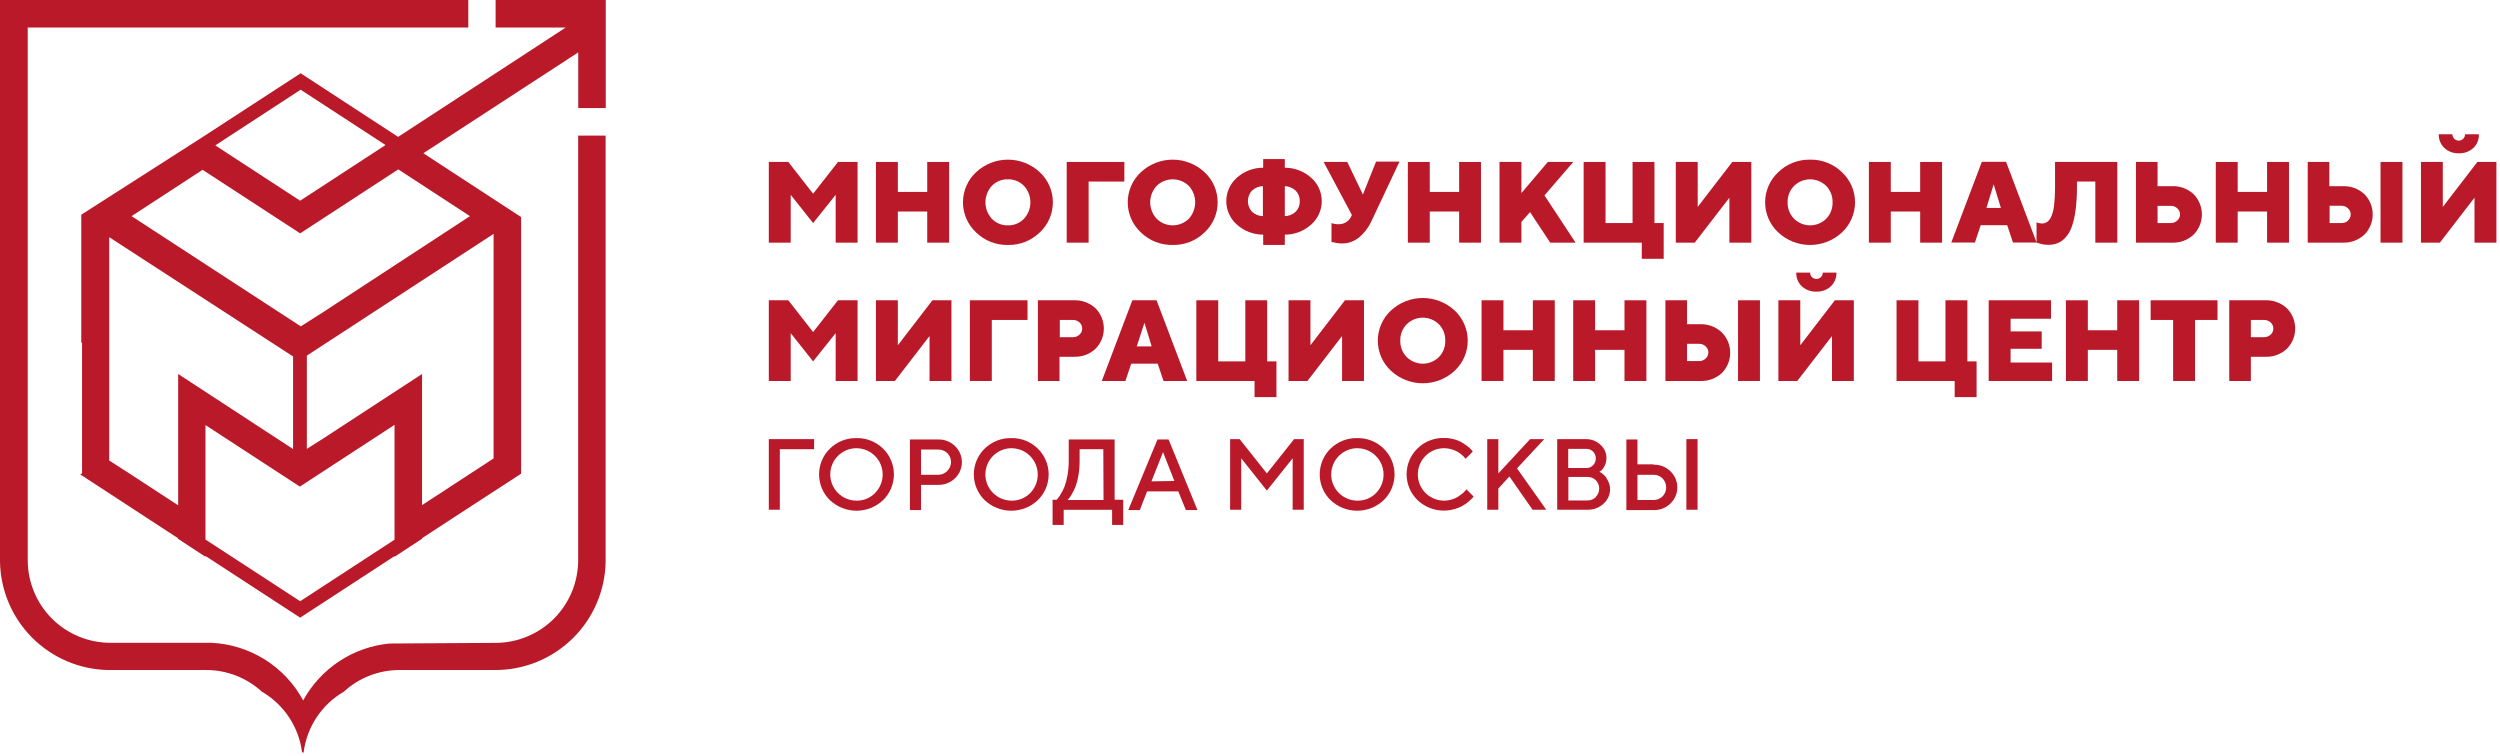 <svg width="347" height="105" viewBox="0 0 347 105" fill="none" xmlns="http://www.w3.org/2000/svg">
<g clip-path="url(#clip0_2_59)">
<path d="M54.08 89.32C51.586 89.555 49.189 90.399 47.096 91.776C45.005 93.153 43.282 95.023 42.08 97.22C40.825 94.898 38.99 92.941 36.754 91.539C34.518 90.137 31.957 89.338 29.32 89.22V89.22H15.31C12.294 89.218 9.4 88.027 7.255 85.907C5.11 83.786 3.887 80.906 3.85 77.89V3.82H65V0H0V3.82V77.76C0 77.76 0 77.85 0 77.89C0.046 81.864 1.638 85.664 4.438 88.485C7.238 91.305 11.026 92.925 15 93V93H28.6C31.465 92.993 34.228 94.064 36.34 96C37.859 96.881 39.154 98.102 40.123 99.566C41.093 101.029 41.711 102.698 41.93 104.44H42.14C42.359 102.698 42.977 101.029 43.947 99.566C44.916 98.102 46.211 96.881 47.73 96C49.842 94.064 52.605 92.993 55.47 93H68.77C72.775 92.998 76.619 91.426 79.478 88.622C82.336 85.817 83.981 82.004 84.06 78V78V18.82H80.25V77.76C80.247 80.801 79.038 83.717 76.888 85.868C74.737 88.018 71.821 89.227 68.78 89.23" fill="#B91928"/>
<path d="M68.79 0V3.82H78.52L55.26 19L41.73 10.17L28 19.1L11.28 29.8V47.56H11.39V65.69L11.14 65.85L24.7 74.7V74.78L28.52 77.28V77.17L41.66 85.73L54.76 77.19V77.28L58.58 74.78V74.7L63.05 71.78L72.28 65.78H72.21H72.33V30.13L58.76 21.27L80.26 7.27V15H84.08V0H68.79ZM41.73 12.45L53.51 20.13L41.66 27.86L29.88 20.18L41.73 12.45ZM24.73 51.91V70.14L18.16 65.85L15.16 63.92V32.92L40.68 49.48V62.33L24.73 51.91ZM54.76 72.63V74.91L41.66 83.45L28.52 74.89V59L41.62 67.54L54.76 58.97V72.63ZM68.51 63.63L58.58 70.11V51.91L44.79 60.91L42.59 62.3V49.36L68.51 32.46V63.63ZM65.23 30L44.89 43.3L41.75 45.3L18.26 30L28.12 23.57L41.66 32.39L55.28 23.51L65.23 30Z" fill="#B91928"/>
<path d="M109.75 27.04L112.86 30.96L115.99 27.04V33.68H119.03V22.48H116.31L112.86 26.89L109.42 22.48H106.71V33.68H109.75V27.04Z" fill="#B91928"/>
<path d="M124.62 29.36H128.7V33.68H131.74V22.48H128.7V26.64H124.62V22.48H121.58V33.68H124.62V29.36Z" fill="#B91928"/>
<path d="M139.9 34C140.715 34.017 141.526 33.872 142.284 33.573C143.043 33.275 143.735 32.828 144.32 32.26C144.894 31.726 145.352 31.079 145.665 30.36C145.978 29.64 146.14 28.864 146.14 28.08C146.14 27.296 145.978 26.52 145.665 25.8C145.352 25.081 144.894 24.434 144.32 23.9C143.12 22.781 141.541 22.159 139.9 22.159C138.259 22.159 136.68 22.781 135.48 23.9C134.906 24.434 134.448 25.081 134.135 25.8C133.822 26.52 133.66 27.296 133.66 28.08C133.66 28.864 133.822 29.64 134.135 30.36C134.448 31.079 134.906 31.726 135.48 32.26C136.064 32.829 136.756 33.276 137.515 33.575C138.274 33.873 139.085 34.018 139.9 34ZM137.67 25.79C137.96 25.494 138.307 25.262 138.691 25.107C139.075 24.952 139.486 24.878 139.9 24.89C140.312 24.88 140.722 24.954 141.104 25.109C141.486 25.264 141.832 25.495 142.12 25.79C142.699 26.412 143.021 27.23 143.021 28.08C143.021 28.93 142.699 29.748 142.12 30.37C141.832 30.666 141.487 30.9 141.105 31.057C140.723 31.213 140.313 31.289 139.9 31.28C139.486 31.291 139.073 31.215 138.69 31.059C138.306 30.902 137.959 30.668 137.67 30.37C137.097 29.745 136.78 28.928 136.78 28.08C136.78 27.232 137.097 26.415 137.67 25.79Z" fill="#B91928"/>
<path d="M151.1 25.2H156.06V22.48H148.06V33.68H151.1V25.2Z" fill="#B91928"/>
<path d="M162.77 34C163.585 34.018 164.396 33.873 165.155 33.575C165.914 33.276 166.606 32.829 167.19 32.26C167.764 31.726 168.222 31.079 168.535 30.36C168.848 29.64 169.01 28.864 169.01 28.08C169.01 27.296 168.848 26.52 168.535 25.8C168.222 25.081 167.764 24.434 167.19 23.9C165.99 22.781 164.411 22.159 162.77 22.159C161.129 22.159 159.55 22.781 158.35 23.9C157.776 24.434 157.318 25.081 157.005 25.8C156.692 26.52 156.53 27.296 156.53 28.08C156.53 28.864 156.692 29.64 157.005 30.36C157.318 31.079 157.776 31.726 158.35 32.26C158.934 32.829 159.626 33.276 160.385 33.575C161.144 33.873 161.955 34.018 162.77 34ZM160.55 25.79C161.147 25.213 161.945 24.89 162.775 24.89C163.605 24.89 164.403 25.213 165 25.79C165.573 26.415 165.89 27.232 165.89 28.08C165.89 28.928 165.573 29.745 165 30.37C164.406 30.952 163.607 31.278 162.775 31.278C161.943 31.278 161.144 30.952 160.55 30.37C159.971 29.748 159.649 28.93 159.649 28.08C159.649 27.23 159.971 26.412 160.55 25.79" fill="#B91928"/>
<path d="M175.33 32.57V34H178.33V32.57C179.691 32.573 181.004 32.066 182.01 31.15C182.466 30.745 182.832 30.247 183.082 29.691C183.332 29.134 183.461 28.53 183.461 27.92C183.461 27.31 183.332 26.706 183.082 26.149C182.832 25.593 182.466 25.095 182.01 24.69C181.003 23.777 179.69 23.274 178.33 23.28V22.08H175.33V23.28C173.97 23.274 172.657 23.777 171.65 24.69C171.196 25.097 170.834 25.595 170.585 26.151C170.337 26.708 170.209 27.311 170.209 27.92C170.209 28.529 170.337 29.132 170.585 29.689C170.834 30.245 171.196 30.743 171.65 31.15C172.656 32.066 173.969 32.573 175.33 32.57M178.33 25.84C178.896 25.858 179.437 26.082 179.85 26.47C180.035 26.662 180.18 26.889 180.277 27.138C180.373 27.387 180.418 27.653 180.41 27.92C180.42 28.189 180.375 28.456 180.279 28.707C180.182 28.958 180.037 29.187 179.85 29.38C179.438 29.769 178.896 29.99 178.33 30V25.84ZM173.77 26.46C174.182 26.071 174.724 25.85 175.29 25.84V30C174.724 29.99 174.182 29.769 173.77 29.38C173.409 28.98 173.209 28.459 173.209 27.92C173.209 27.381 173.409 26.86 173.77 26.46" fill="#B91928"/>
<path d="M187.49 30.16C187.343 30.423 187.133 30.646 186.88 30.81C186.566 31.025 186.191 31.134 185.81 31.12C185.469 31.136 185.129 31.082 184.81 30.96V33.6H184.97C185.147 33.655 185.327 33.698 185.51 33.73C185.755 33.77 186.002 33.79 186.25 33.79C187.121 33.803 187.968 33.505 188.64 32.95C189.36 32.351 189.937 31.6 190.33 30.75L194.25 22.43H191L189.17 27L187 22.48H183.72L187.64 29.84L187.49 30.16Z" fill="#B91928"/>
<path d="M202.53 26.64H198.45V22.48H195.41V33.68H198.45V29.36H202.53V33.68H205.56V22.48H202.53V26.64Z" fill="#B91928"/>
<path d="M211.17 30.8L212.37 29.44L215.17 33.68H218.69L214.37 27.12L218.37 22.48H214.84L211.17 26.8V22.48H208.13V33.68H211.17V30.8Z" fill="#B91928"/>
<path d="M227.88 35.92H230.92V30.96H229.64V22.48H226.6V30.96H222.85V22.48H219.81V33.68H227.88V35.92Z" fill="#B91928"/>
<path d="M240.04 27.44V33.68H243.08V22.48H240.44L235.64 28.72V22.48H232.6V33.68H235.23L240.04 27.44Z" fill="#B91928"/>
<path d="M251.24 22.16C250.425 22.142 249.614 22.287 248.855 22.585C248.096 22.884 247.404 23.331 246.82 23.9C246.246 24.434 245.788 25.081 245.475 25.8C245.162 26.52 245 27.296 245 28.08C245 28.864 245.162 29.64 245.475 30.36C245.788 31.079 246.246 31.726 246.82 32.26C248.02 33.379 249.599 34.001 251.24 34.001C252.881 34.001 254.46 33.379 255.66 32.26C256.234 31.726 256.692 31.079 257.005 30.36C257.318 29.64 257.48 28.864 257.48 28.08C257.48 27.296 257.318 26.52 257.005 25.8C256.692 25.081 256.234 24.434 255.66 23.9C255.076 23.331 254.384 22.884 253.625 22.585C252.866 22.287 252.055 22.142 251.24 22.16M253.47 30.37C252.876 30.952 252.077 31.278 251.245 31.278C250.413 31.278 249.614 30.952 249.02 30.37C248.723 30.069 248.49 29.711 248.336 29.317C248.181 28.924 248.108 28.503 248.12 28.08C248.107 27.659 248.179 27.239 248.334 26.847C248.489 26.455 248.722 26.099 249.02 25.8C249.614 25.218 250.413 24.892 251.245 24.892C252.077 24.892 252.876 25.218 253.47 25.8C253.764 26.1 253.995 26.457 254.148 26.849C254.301 27.241 254.373 27.66 254.36 28.08C254.372 28.502 254.3 28.922 254.147 29.315C253.994 29.708 253.764 30.067 253.47 30.37" fill="#B91928"/>
<path d="M266.52 33.68H269.56V22.48H266.52V26.64H262.44V22.48H259.4V33.68H262.44V29.36H266.52V33.68Z" fill="#B91928"/>
<path d="M288.08 29.26C288.221 28.179 288.288 27.09 288.28 26V25.2H290.83V33.68H293.88V22.48H285.24V26C285.248 26.855 285.201 27.71 285.1 28.56C285.048 29.091 284.913 29.611 284.7 30.1C284.574 30.384 284.378 30.632 284.13 30.82C283.908 30.956 283.651 31.026 283.39 31.02C283.142 31.013 282.897 30.959 282.67 30.86V33.64L278.44 22.46H275.08L270.84 33.66H274.12L274.92 31.26H278.6L279.4 33.66H282.67L282.87 33.74C283.07 33.805 283.274 33.858 283.48 33.9C283.744 33.952 284.011 33.979 284.28 33.98C284.723 33.989 285.164 33.915 285.58 33.76C286.001 33.587 286.377 33.32 286.68 32.98C287.063 32.56 287.355 32.067 287.54 31.53C287.801 30.788 287.982 30.02 288.08 29.24M275.72 28.86L276.72 25.58L277.72 28.86H275.72Z" fill="#B91928"/>
<path d="M304.47 32.57C305.209 31.821 305.623 30.812 305.623 29.76C305.623 28.708 305.209 27.699 304.47 26.95C304.068 26.576 303.596 26.285 303.081 26.094C302.566 25.904 302.019 25.817 301.47 25.84H299.47V22.48H296.47V33.68H301.47C302.019 33.703 302.566 33.616 303.081 33.426C303.596 33.235 304.068 32.944 304.47 32.57M299.47 30.96V28.57H301.31C301.476 28.565 301.641 28.594 301.795 28.654C301.95 28.714 302.091 28.804 302.21 28.92C302.329 29.025 302.425 29.154 302.49 29.299C302.555 29.444 302.589 29.601 302.589 29.76C302.589 29.919 302.555 30.076 302.49 30.221C302.425 30.366 302.329 30.495 302.21 30.6C302.092 30.717 301.951 30.809 301.796 30.871C301.642 30.933 301.476 30.963 301.31 30.96H299.47Z" fill="#B91928"/>
<path d="M310.59 29.36H314.67V33.68H317.71V22.48H314.67V26.64H310.59V22.48H307.55V33.68H310.59V29.36Z" fill="#B91928"/>
<path d="M325.14 25.84H323.31V22.48H320.31V33.68H325.18C326.287 33.721 327.366 33.322 328.18 32.57C328.919 31.821 329.333 30.812 329.333 29.76C329.333 28.708 328.919 27.699 328.18 26.95C327.366 26.198 326.287 25.799 325.18 25.84M325.93 30.6C325.812 30.717 325.671 30.809 325.516 30.871C325.362 30.933 325.196 30.963 325.03 30.96H323.35V28.56H325C325.166 28.557 325.332 28.587 325.486 28.649C325.641 28.711 325.782 28.803 325.9 28.92C326.019 29.025 326.115 29.154 326.18 29.299C326.245 29.444 326.279 29.601 326.279 29.76C326.279 29.919 326.245 30.076 326.18 30.221C326.115 30.366 326.019 30.495 325.9 30.6" fill="#B91928"/>
<path d="M333.46 22.48H330.42V33.68H333.46V22.48Z" fill="#B91928"/>
<path d="M343.86 22.48L339.06 28.72V22.48H336.03V33.68H338.65L343.46 27.44V33.68H346.5V22.48H343.86Z" fill="#B91928"/>
<path d="M341.3 21.28C342.037 21.301 342.754 21.036 343.3 20.54C343.555 20.295 343.755 20 343.888 19.672C344.02 19.345 344.083 18.993 344.07 18.64H342.15C342.15 18.873 342.057 19.097 341.892 19.262C341.727 19.427 341.503 19.52 341.27 19.52C341.037 19.52 340.813 19.427 340.648 19.262C340.483 19.097 340.39 18.873 340.39 18.64H338.5C338.489 18.994 338.553 19.346 338.688 19.673C338.822 20 339.024 20.296 339.28 20.54C339.824 21.039 340.542 21.305 341.28 21.28" fill="#B91928"/>
<path d="M109.75 46.24L112.86 50.16L115.99 46.24V52.88H119.03V41.68H116.31L112.86 46.09L109.42 41.68H106.71V52.88H109.75V46.24Z" fill="#B91928"/>
<path d="M129.02 52.88H132.06V41.68H129.42L124.62 47.92V41.68H121.58V52.88H124.21L129.02 46.64V52.88Z" fill="#B91928"/>
<path d="M137.66 44.41H142.62V41.68H134.62V52.88H137.66V44.41Z" fill="#B91928"/>
<path d="M144.06 41.68V52.88H147.06V49.52H149.06C149.609 49.543 150.156 49.457 150.672 49.266C151.187 49.076 151.659 48.785 152.06 48.41C152.799 47.661 153.213 46.652 153.213 45.6C153.213 44.548 152.799 43.539 152.06 42.79C151.658 42.416 151.186 42.125 150.671 41.934C150.156 41.744 149.609 41.657 149.06 41.68H144.06ZM150.21 45.6C150.212 45.758 150.18 45.915 150.116 46.06C150.052 46.205 149.958 46.334 149.84 46.44C149.72 46.558 149.578 46.65 149.421 46.712C149.265 46.774 149.098 46.804 148.93 46.8H147.1V44.41H148.93C149.267 44.403 149.594 44.529 149.84 44.76C149.957 44.866 150.051 44.996 150.115 45.14C150.179 45.285 150.211 45.442 150.21 45.6" fill="#B91928"/>
<path d="M160.69 50.48L161.5 52.88H164.78L160.53 41.68H157.17L152.93 52.88H156.21L157.01 50.48H160.69ZM158.85 44.8L159.85 48.08H157.78L158.85 44.8Z" fill="#B91928"/>
<path d="M166.05 41.68V52.88H174.13V55.12H177.17V50.16H175.88V41.68H172.85V50.16H169.09V41.68H166.05Z" fill="#B91928"/>
<path d="M186.28 52.88H189.32V41.68H186.68L181.89 47.92V41.68H178.85V52.88H181.47L186.28 46.64V52.88Z" fill="#B91928"/>
<path d="M193.06 51.46C194.263 52.578 195.843 53.199 197.485 53.199C199.127 53.199 200.707 52.578 201.91 51.46C202.482 50.924 202.937 50.277 203.249 49.558C203.56 48.839 203.721 48.063 203.721 47.28C203.721 46.496 203.56 45.721 203.249 45.002C202.937 44.283 202.482 43.636 201.91 43.1C200.707 41.982 199.127 41.361 197.485 41.361C195.843 41.361 194.263 41.982 193.06 43.1C192.486 43.634 192.028 44.281 191.715 45.001C191.402 45.72 191.24 46.496 191.24 47.28C191.24 48.064 191.402 48.84 191.715 49.559C192.028 50.279 192.486 50.926 193.06 51.46M195.26 45C195.854 44.418 196.653 44.092 197.485 44.092C198.317 44.092 199.116 44.418 199.71 45C200.006 45.299 200.238 45.656 200.391 46.048C200.544 46.44 200.615 46.859 200.6 47.28C200.614 47.702 200.543 48.123 200.39 48.516C200.237 48.91 200.006 49.268 199.71 49.57C199.116 50.152 198.317 50.478 197.485 50.478C196.653 50.478 195.854 50.152 195.26 49.57C194.963 49.269 194.73 48.911 194.576 48.517C194.421 48.124 194.348 47.703 194.36 47.28C194.347 46.859 194.419 46.439 194.574 46.047C194.729 45.655 194.962 45.299 195.26 45" fill="#B91928"/>
<path d="M212.76 45.84H208.68V41.68H205.64V52.88H208.68V48.56H212.76V52.88H215.8V41.68H212.76V45.84Z" fill="#B91928"/>
<path d="M228.52 52.88V41.68H225.48V45.84H221.4V41.68H218.36V52.88H221.4V48.56H225.48V52.88H228.52Z" fill="#B91928"/>
<path d="M236 45H234.16V41.68H231.16V52.88H236C237.108 52.922 238.187 52.523 239 51.77C239.739 51.021 240.153 50.012 240.153 48.96C240.153 47.908 239.739 46.899 239 46.15C238.601 45.77 238.13 45.473 237.615 45.275C237.1 45.078 236.551 44.984 236 45M236.75 49.76C236.506 49.996 236.179 50.125 235.84 50.12H234.16V47.72H235.84C236.179 47.715 236.506 47.844 236.75 48.08C236.866 48.187 236.959 48.317 237.023 48.461C237.086 48.606 237.119 48.762 237.119 48.92C237.119 49.078 237.086 49.234 237.023 49.379C236.959 49.523 236.866 49.653 236.75 49.76" fill="#B91928"/>
<path d="M244.28 41.68H241.24V52.88H244.28V41.68Z" fill="#B91928"/>
<path d="M249.88 47.92V41.68H246.84V52.88H249.46L254.28 46.64V52.88H257.31V41.68H254.68L249.88 47.92Z" fill="#B91928"/>
<path d="M252.12 40.48C252.858 40.505 253.576 40.239 254.12 39.74C254.376 39.496 254.578 39.2 254.712 38.873C254.847 38.546 254.911 38.194 254.9 37.84H253C253 37.956 252.977 38.07 252.933 38.177C252.889 38.283 252.824 38.38 252.742 38.462C252.661 38.544 252.564 38.609 252.457 38.653C252.35 38.697 252.236 38.72 252.12 38.72C252.004 38.72 251.89 38.697 251.783 38.653C251.676 38.609 251.579 38.544 251.498 38.462C251.416 38.38 251.351 38.283 251.307 38.177C251.263 38.07 251.24 37.956 251.24 37.84H249.32C249.307 38.193 249.369 38.545 249.502 38.872C249.635 39.2 249.835 39.495 250.09 39.74C250.636 40.236 251.353 40.501 252.09 40.48" fill="#B91928"/>
<path d="M273.07 41.68H270.03V50.16H266.28V41.68H263.24V52.88H271.31V55.12H274.35V50.16H273.07V41.68Z" fill="#B91928"/>
<path d="M279.07 48.41H283.39V46H279.07V44.24H284.68V41.68H276.03V52.88H284.83V50.32H279.07V48.41Z" fill="#B91928"/>
<path d="M293.87 45.84H289.79V41.68H286.75V52.88H289.79V48.56H293.87V52.88H296.91V41.68H293.87V45.84Z" fill="#B91928"/>
<path d="M298.51 44.41H301.63V52.88H304.67V44.41H307.79V41.68H298.51V44.41Z" fill="#B91928"/>
<path d="M314.42 41.68H309.42V52.88H312.42V49.52H314.42C314.969 49.543 315.516 49.456 316.031 49.266C316.546 49.075 317.018 48.784 317.42 48.41C318.159 47.661 318.573 46.652 318.573 45.6C318.573 44.548 318.159 43.539 317.42 42.79C317.018 42.416 316.546 42.125 316.031 41.934C315.516 41.744 314.969 41.657 314.42 41.68M315.17 46.44C314.926 46.676 314.599 46.805 314.26 46.8H312.42V44.41H314.26C314.597 44.405 314.923 44.531 315.17 44.76C315.288 44.866 315.381 44.996 315.445 45.14C315.509 45.285 315.541 45.442 315.54 45.6C315.542 45.758 315.51 45.915 315.446 46.06C315.382 46.205 315.288 46.334 315.17 46.44" fill="#B91928"/>
<path d="M106.71 70.75H108.24V62.35H113V60.95H106.71V70.75Z" fill="#B91928"/>
<path d="M118.88 60.81C118.198 60.793 117.52 60.913 116.886 61.164C116.252 61.415 115.675 61.791 115.19 62.27C114.714 62.736 114.335 63.292 114.077 63.906C113.819 64.52 113.686 65.179 113.686 65.845C113.686 66.511 113.819 67.17 114.077 67.784C114.335 68.398 114.714 68.954 115.19 69.42C116.187 70.363 117.508 70.889 118.88 70.889C120.252 70.889 121.573 70.363 122.57 69.42C123.046 68.954 123.425 68.398 123.683 67.784C123.941 67.17 124.074 66.511 124.074 65.845C124.074 65.179 123.941 64.52 123.683 63.906C123.425 63.292 123.046 62.736 122.57 62.27C122.084 61.792 121.507 61.417 120.873 61.166C120.239 60.916 119.561 60.794 118.88 60.81M121.46 68.43C121.126 68.775 120.725 69.047 120.281 69.23C119.837 69.412 119.36 69.501 118.88 69.49C117.915 69.49 116.989 69.106 116.306 68.424C115.623 67.741 115.24 66.815 115.24 65.85C115.24 64.885 115.623 63.959 116.306 63.276C116.989 62.593 117.915 62.21 118.88 62.21C119.6 62.212 120.302 62.427 120.9 62.828C121.498 63.228 121.964 63.797 122.24 64.462C122.515 65.126 122.588 65.858 122.45 66.564C122.311 67.27 121.967 67.919 121.46 68.43" fill="#B91928"/>
<path d="M130.21 61H126.3V70.8H127.84V67.3H130.21C130.643 67.312 131.075 67.236 131.478 67.078C131.882 66.92 132.25 66.683 132.56 66.38C132.861 66.092 133.1 65.745 133.263 65.362C133.427 64.979 133.511 64.567 133.511 64.15C133.511 63.733 133.427 63.321 133.263 62.938C133.1 62.555 132.861 62.208 132.56 61.92C132.251 61.615 131.884 61.377 131.48 61.219C131.076 61.06 130.644 60.986 130.21 61M131.45 65.4C131.287 65.562 131.094 65.69 130.881 65.776C130.668 65.862 130.44 65.904 130.21 65.9H127.84V62.4H130.21C130.44 62.391 130.67 62.428 130.885 62.508C131.101 62.59 131.298 62.713 131.465 62.871C131.631 63.03 131.765 63.22 131.857 63.431C131.949 63.642 131.998 63.87 132 64.1C132.005 64.332 131.963 64.563 131.875 64.778C131.787 64.993 131.656 65.188 131.49 65.35" fill="#B91928"/>
<path d="M140.36 60.81C139.679 60.794 139.001 60.916 138.367 61.166C137.733 61.417 137.156 61.792 136.67 62.27C136.194 62.736 135.815 63.292 135.557 63.906C135.299 64.52 135.166 65.179 135.166 65.845C135.166 66.511 135.299 67.17 135.557 67.784C135.815 68.398 136.194 68.954 136.67 69.42C137.667 70.363 138.988 70.889 140.36 70.889C141.732 70.889 143.053 70.363 144.05 69.42C144.526 68.954 144.905 68.398 145.163 67.784C145.421 67.17 145.554 66.511 145.554 65.845C145.554 65.179 145.421 64.52 145.163 63.906C144.905 63.292 144.526 62.736 144.05 62.27C143.565 61.791 142.988 61.415 142.354 61.164C141.72 60.913 141.042 60.793 140.36 60.81M143 68.43C142.664 68.774 142.26 69.046 141.815 69.228C141.369 69.411 140.891 69.5 140.41 69.49C139.445 69.49 138.519 69.106 137.836 68.424C137.154 67.741 136.77 66.815 136.77 65.85C136.77 64.885 137.154 63.959 137.836 63.276C138.519 62.593 139.445 62.21 140.41 62.21C141.128 62.215 141.829 62.431 142.426 62.832C143.022 63.233 143.487 63.8 143.763 64.463C144.039 65.126 144.114 65.856 143.978 66.561C143.843 67.267 143.502 67.917 143 68.43" fill="#B91928"/>
<path d="M154.71 61H148.34V63.94C148.343 64.634 148.283 65.327 148.16 66.01C148.073 66.538 147.936 67.058 147.75 67.56C147.608 67.907 147.438 68.242 147.24 68.56C147.122 68.773 146.988 68.977 146.84 69.17C146.788 69.24 146.727 69.304 146.66 69.36H146.1V72.86H147.64V70.76H154.36V72.86H155.9V69.36H154.71V61ZM153.17 69.4H148.17L148.34 69.22C148.506 69.032 148.647 68.824 148.76 68.6C148.945 68.276 149.112 67.942 149.26 67.6C149.449 67.094 149.59 66.572 149.68 66.04C149.794 65.359 149.851 64.67 149.85 63.98V62.35H153.14L153.17 69.4Z" fill="#B91928"/>
<path d="M160.66 61L156.6 70.8H158.21L159.21 68.21H163.55L164.6 70.8H166.21L162.2 61H160.66ZM159.82 66.81L161.43 62.75L163 66.76L159.82 66.81Z" fill="#B91928"/>
<path d="M175.84 65.71L172.06 60.95H170.74V70.75H172.28V63.61L175.84 68.09L179.42 63.61V70.75H180.96V60.95H179.62L175.84 65.71Z" fill="#B91928"/>
<path d="M188.37 60.81C187.689 60.794 187.011 60.916 186.377 61.166C185.743 61.417 185.166 61.792 184.68 62.27C184.204 62.736 183.825 63.292 183.567 63.906C183.309 64.52 183.176 65.179 183.176 65.845C183.176 66.511 183.309 67.17 183.567 67.784C183.825 68.398 184.204 68.954 184.68 69.42C185.677 70.363 186.998 70.889 188.37 70.889C189.742 70.889 191.063 70.363 192.06 69.42C192.536 68.954 192.915 68.398 193.173 67.784C193.431 67.17 193.564 66.511 193.564 65.845C193.564 65.179 193.431 64.52 193.173 63.906C192.915 63.292 192.536 62.736 192.06 62.27C191.575 61.791 190.998 61.415 190.364 61.164C189.73 60.913 189.052 60.793 188.37 60.81ZM191 68.43C190.664 68.774 190.26 69.046 189.815 69.228C189.369 69.411 188.891 69.5 188.41 69.49C187.445 69.49 186.519 69.106 185.836 68.424C185.154 67.741 184.77 66.815 184.77 65.85C184.77 64.885 185.154 63.959 185.836 63.276C186.519 62.593 187.445 62.21 188.41 62.21C189.128 62.215 189.829 62.431 190.426 62.832C191.022 63.233 191.487 63.8 191.763 64.463C192.039 65.126 192.114 65.856 191.978 66.561C191.843 67.267 191.502 67.917 191 68.43Z" fill="#B91928"/>
<path d="M203.38 68.12C203.257 68.254 203.127 68.381 202.99 68.5C202.81 68.64 202.61 68.79 202.38 68.94C202.111 69.113 201.818 69.244 201.51 69.33C201.154 69.44 200.783 69.494 200.41 69.49C199.887 69.487 199.372 69.371 198.898 69.15C198.424 68.93 198.003 68.61 197.664 68.213C197.324 67.815 197.075 67.349 196.932 66.846C196.789 66.344 196.756 65.816 196.835 65.299C196.914 64.783 197.103 64.289 197.39 63.852C197.677 63.415 198.055 63.045 198.497 62.767C198.94 62.489 199.437 62.31 199.955 62.242C200.473 62.173 201 62.217 201.5 62.37C201.791 62.457 202.073 62.574 202.34 62.72C202.555 62.849 202.756 63 202.94 63.17C203.07 63.279 203.191 63.4 203.3 63.53L203.42 63.68L204.42 62.68L204.27 62.49C204.122 62.315 203.958 62.155 203.78 62.01C203.55 61.83 203.29 61.65 202.99 61.46C202.638 61.246 202.258 61.085 201.86 60.98C201.395 60.85 200.913 60.786 200.43 60.79C199.748 60.773 199.07 60.894 198.437 61.145C197.803 61.396 197.226 61.772 196.74 62.25C196.264 62.716 195.885 63.272 195.627 63.886C195.369 64.5 195.236 65.159 195.236 65.825C195.236 66.491 195.369 67.15 195.627 67.764C195.885 68.378 196.264 68.934 196.74 69.4C197.409 70.042 198.236 70.496 199.136 70.718C200.037 70.939 200.98 70.919 201.87 70.66C202.614 70.473 203.301 70.105 203.87 69.59C204.12 69.37 204.29 69.22 204.37 69.13C204.429 69.061 204.483 68.988 204.53 68.91L203.53 67.91L203.38 68.12Z" fill="#B91928"/>
<path d="M214.34 60.95H212.38L207.97 65.71V60.95H206.43V70.75H207.97V67.81L209.5 66.13L212.72 70.75H214.62L210.56 65.01L214.34 60.95Z" fill="#B91928"/>
<path d="M223 66.35C222.875 66.171 222.727 66.01 222.56 65.87L222.2 65.59L222 65.5L222.26 65.3C222.466 65.109 222.629 64.878 222.74 64.62C222.971 64.139 223.037 63.596 222.929 63.074C222.821 62.551 222.543 62.079 222.14 61.73C221.599 61.222 220.882 60.943 220.14 60.95H216.14V70.75H220.33C220.743 70.764 221.154 70.696 221.54 70.55C221.926 70.404 222.28 70.183 222.58 69.9C222.863 69.649 223.089 69.341 223.244 68.996C223.399 68.652 223.48 68.278 223.48 67.9C223.482 67.606 223.428 67.314 223.32 67.04C223.236 66.801 223.119 66.575 222.97 66.37M217.67 62.3H220.12C220.304 62.289 220.488 62.317 220.661 62.382C220.833 62.448 220.99 62.549 221.12 62.68C221.363 62.936 221.499 63.276 221.499 63.63C221.499 63.983 221.363 64.324 221.12 64.58C220.99 64.711 220.833 64.812 220.661 64.878C220.488 64.943 220.304 64.971 220.12 64.96H217.67V62.3ZM221.5 69C221.349 69.15 221.169 69.268 220.972 69.347C220.774 69.426 220.563 69.464 220.35 69.46H217.69V66.2H220.35C220.563 66.193 220.775 66.23 220.973 66.309C221.171 66.388 221.351 66.508 221.5 66.66C221.802 66.967 221.971 67.38 221.971 67.81C221.971 68.24 221.802 68.653 221.5 68.96" fill="#B91928"/>
<path d="M235.62 60.95H234.07V70.75H235.62V60.95Z" fill="#B91928"/>
<path d="M229.52 64.45H227.28V61H225.74V70.8H229.52C229.952 70.811 230.382 70.736 230.784 70.578C231.186 70.42 231.552 70.183 231.86 69.88C232.161 69.592 232.4 69.245 232.563 68.862C232.727 68.479 232.811 68.067 232.811 67.65C232.811 67.233 232.727 66.821 232.563 66.438C232.4 66.055 232.161 65.708 231.86 65.42C231.553 65.116 231.187 64.877 230.785 64.719C230.382 64.561 229.952 64.486 229.52 64.5M230.76 68.9C230.597 69.061 230.403 69.189 230.19 69.275C229.977 69.361 229.75 69.403 229.52 69.4H227.28V65.9H229.52C229.75 65.897 229.977 65.939 230.19 66.025C230.403 66.111 230.597 66.239 230.76 66.4C231.086 66.734 231.269 67.183 231.269 67.65C231.269 68.117 231.086 68.566 230.76 68.9Z" fill="#B91928"/>
</g>
<defs>
<clipPath id="clip0_2_59">
<rect width="346.5" height="104.51" fill="white"/>
</clipPath>
</defs>
</svg>
